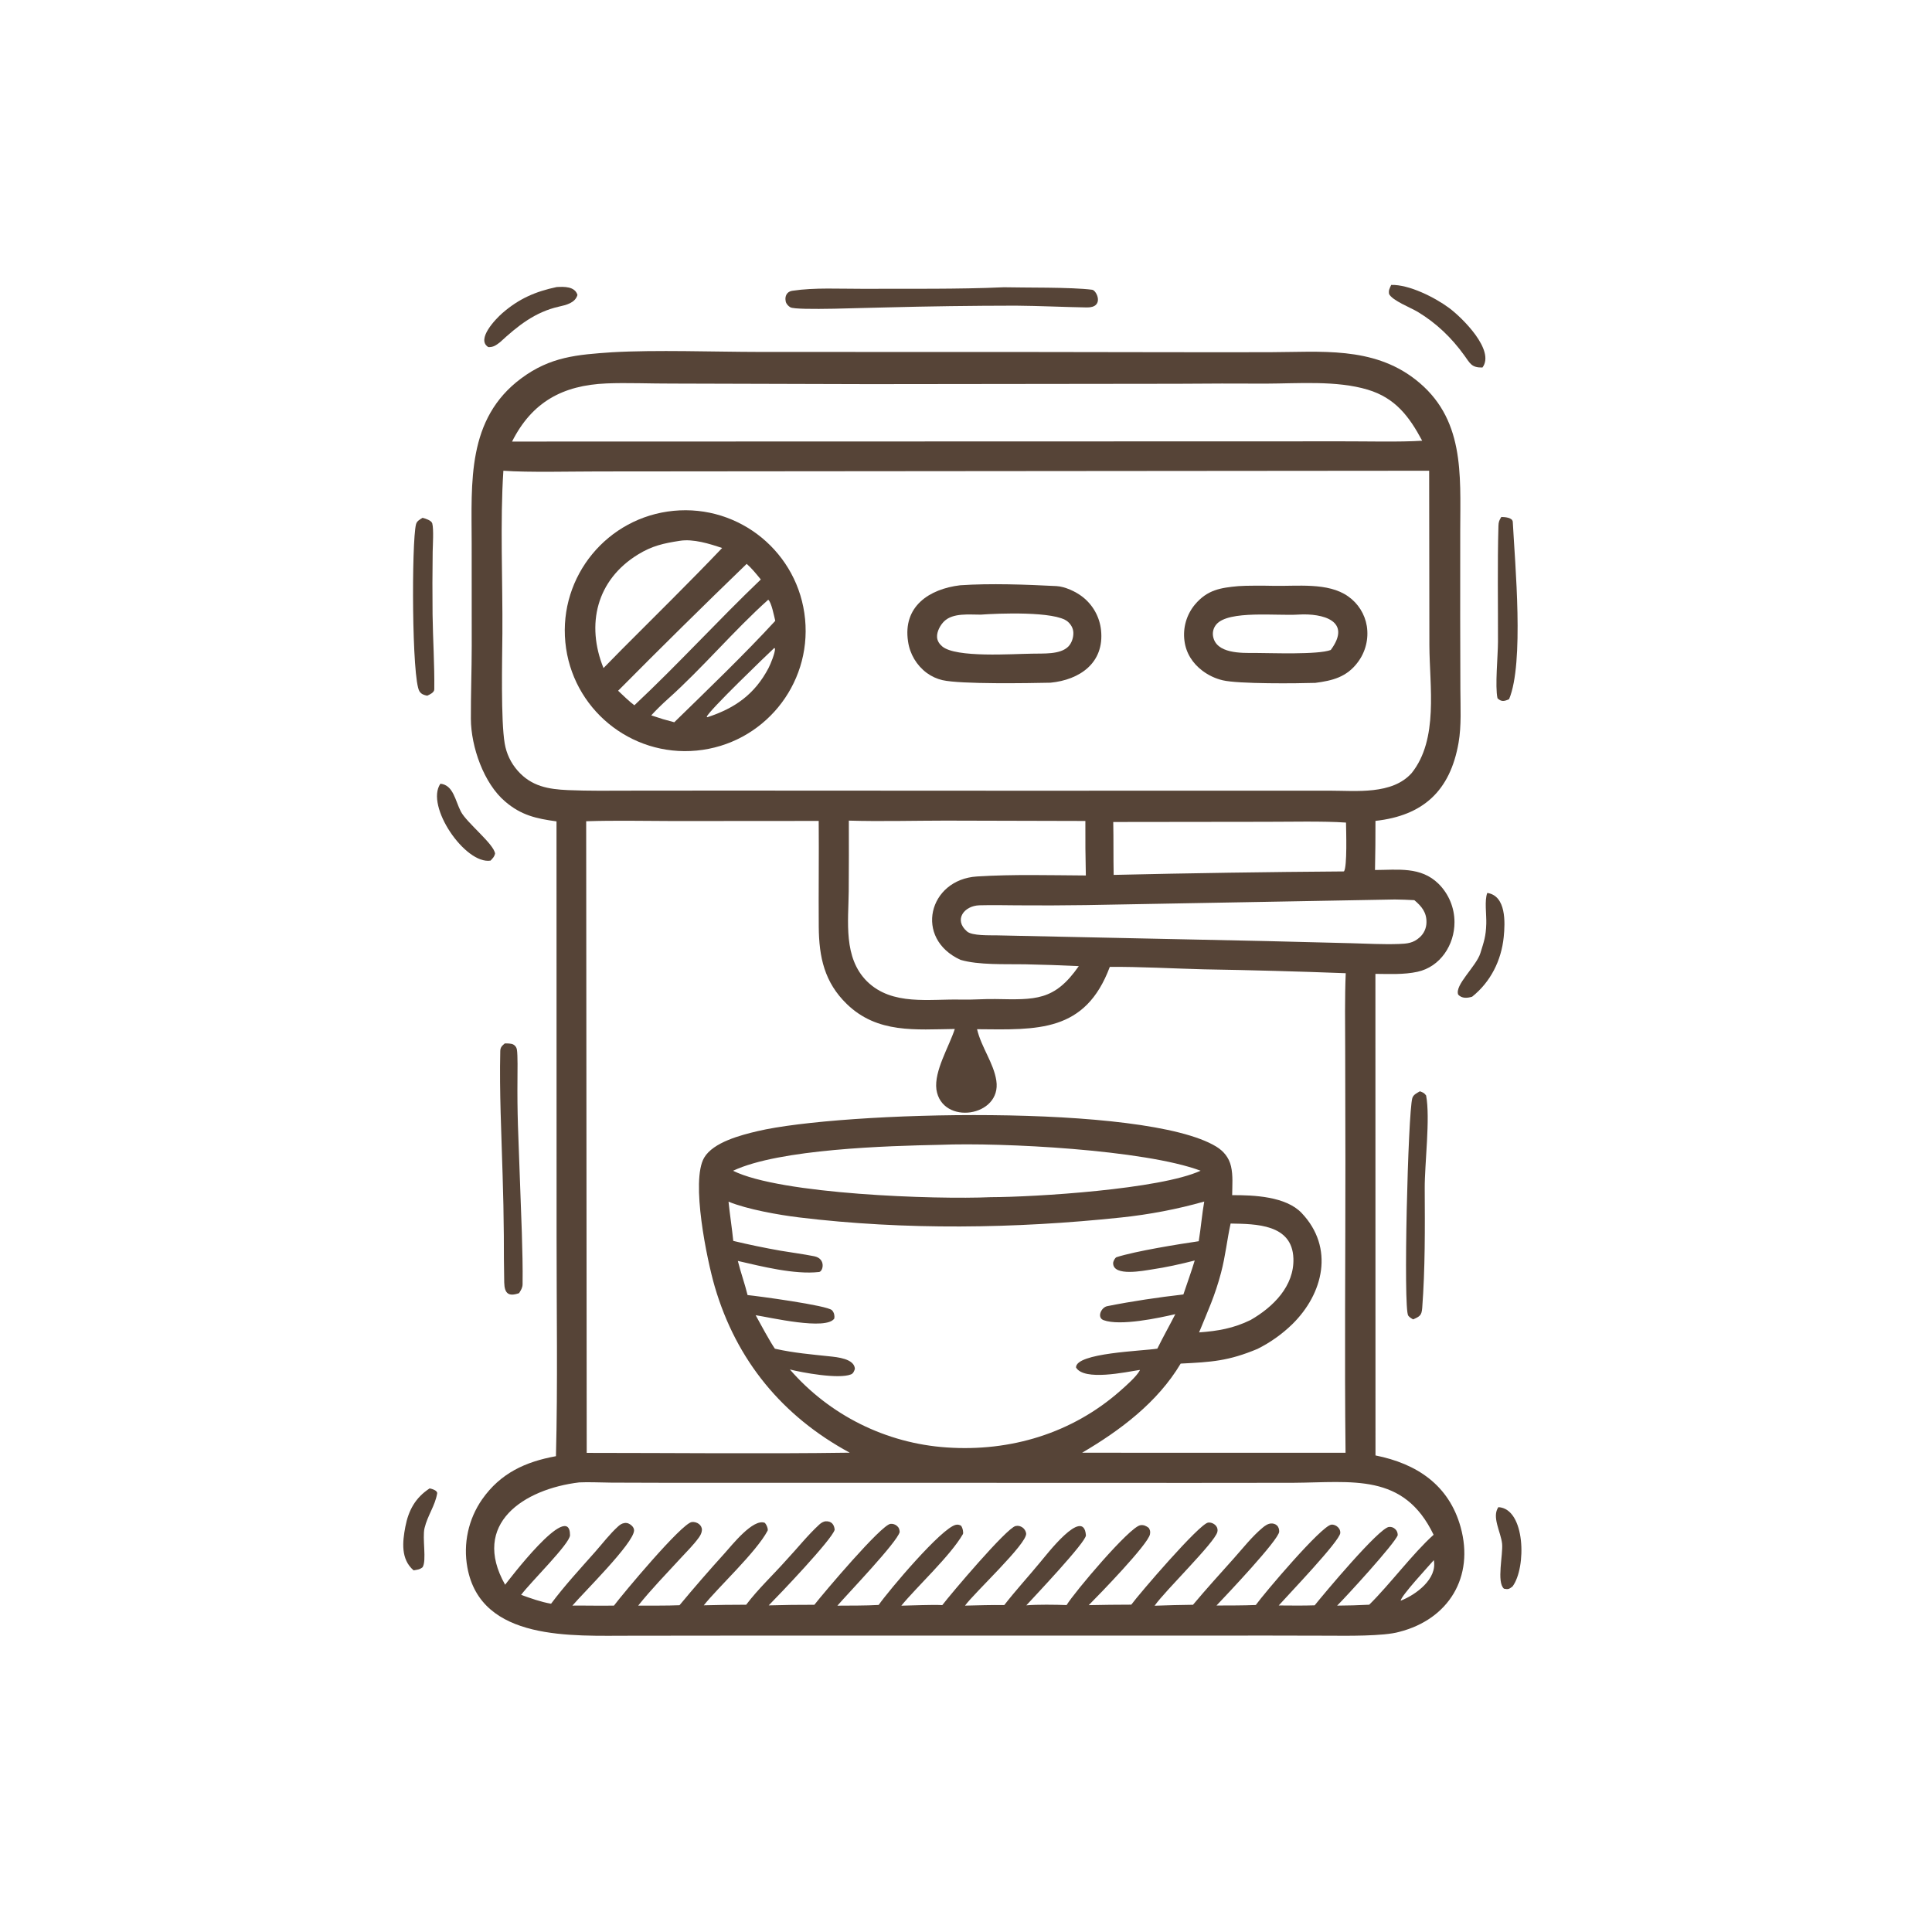 <?xml version="1.0" encoding="UTF-8"?> <svg xmlns="http://www.w3.org/2000/svg" width="145" height="145" viewBox="0 0 145 145" fill="none"><path d="M45.925 26.439C49.224 26.247 53.619 26.409 56.991 26.413L77.982 26.419C83.758 26.421 89.535 26.447 95.31 26.433C99.114 26.423 103 25.984 106.205 28.463C109.936 31.349 109.601 35.559 109.593 39.797L109.59 46.35L109.604 51.747C109.607 53.054 109.692 54.463 109.468 55.745C108.834 59.375 106.793 61.215 103.231 61.609C103.234 62.838 103.222 64.067 103.196 65.295C104.911 65.29 106.63 65.021 107.961 66.326C108.73 67.088 109.162 68.126 109.162 69.209C109.166 70.911 108.103 72.56 106.382 72.935C105.372 73.156 104.26 73.098 103.227 73.09L103.233 109.233C106.328 109.848 108.744 111.451 109.622 114.609C110.663 118.355 108.724 121.529 105.015 122.475C103.849 122.812 100.959 122.769 99.738 122.762L95.411 122.753L78.565 122.755L54.923 122.756L47.318 122.764C43.002 122.755 36.088 123.211 35.076 117.635C34.752 115.852 35.151 114.013 36.186 112.526C37.56 110.565 39.434 109.706 41.725 109.29C41.865 103.919 41.769 98.217 41.772 92.808L41.767 61.646C40.251 61.439 39.115 61.189 37.914 60.157C36.308 58.8 35.352 56.048 35.34 53.959C35.331 52.213 35.403 50.27 35.404 48.474L35.4 40.758C35.394 36.203 35.022 31.436 39.124 28.393C41.309 26.771 43.306 26.619 45.925 26.439ZM107.261 35.329L59.242 35.37L44.885 35.383C42.947 35.382 39.646 35.467 37.779 35.33C37.526 39.161 37.734 43.657 37.705 47.543C37.69 49.523 37.583 54.068 37.879 55.799C38.006 56.558 38.343 57.266 38.852 57.842C39.889 59.023 41.164 59.235 42.632 59.299C44.188 59.366 45.718 59.343 47.273 59.34L54.235 59.334L76.92 59.345L94.36 59.34L99.779 59.341C101.787 59.342 104.481 59.661 105.948 58.02C107.982 55.475 107.289 51.515 107.278 48.431L107.261 35.329ZM44.034 109.041C50.545 109.041 57.272 109.12 63.774 109.026C58.725 106.298 55.267 102.106 53.645 96.569C53.06 94.574 51.829 88.633 52.847 86.889C53.53 85.72 55.622 85.187 56.836 84.899C63.154 83.401 85.922 82.8 91.275 86.05C91.839 86.393 92.235 86.878 92.388 87.527C92.551 88.214 92.482 88.996 92.476 89.699C94.101 89.69 96.505 89.792 97.689 91.037C100.161 93.638 99.33 97.087 96.985 99.388C96.215 100.136 95.335 100.76 94.374 101.239C92.194 102.149 90.935 102.224 88.612 102.34C86.883 105.246 84.073 107.354 81.214 109.03L100.986 109.032C100.904 101.828 100.98 94.432 100.975 87.216L100.959 78.769C100.955 76.918 100.921 74.879 101 73.041C97.442 72.906 93.882 72.808 90.322 72.749C88.056 72.69 85.537 72.548 83.293 72.566C81.452 77.495 77.869 77.288 73.329 77.244C73.664 78.635 74.572 79.769 74.776 81.102C75.194 83.828 70.69 84.496 70.279 81.77C70.097 80.386 71.216 78.586 71.66 77.227C68.719 77.263 65.854 77.58 63.559 75.358C61.878 73.731 61.467 71.841 61.449 69.562C61.428 66.916 61.469 64.258 61.445 61.612L50.543 61.62C48.408 61.615 46.118 61.565 43.994 61.636L44.034 109.041ZM37.91 118.937C38.047 118.771 42.777 112.49 42.78 115.22C42.781 115.848 39.812 118.753 39.112 119.697C39.842 119.961 40.591 120.229 41.359 120.363C42.374 119.003 43.535 117.75 44.658 116.48C45.222 115.843 45.764 115.125 46.395 114.556C46.532 114.433 46.663 114.342 46.85 114.309C47.073 114.269 47.253 114.355 47.413 114.502C47.514 114.596 47.594 114.728 47.588 114.869C47.544 115.847 43.785 119.532 42.962 120.503C43.993 120.493 45.06 120.523 46.079 120.503C46.748 119.618 51.146 114.345 51.919 114.232C52.101 114.205 52.323 114.27 52.467 114.387C52.601 114.497 52.692 114.661 52.68 114.839C52.666 115.052 52.568 115.232 52.446 115.402C52.043 115.962 51.521 116.469 51.055 116.977C49.998 118.13 48.871 119.283 47.898 120.504C48.894 120.499 50.012 120.517 50.999 120.475C52.1 119.15 53.23 117.85 54.386 116.574C54.946 115.953 56.521 113.947 57.398 114.291C57.555 114.45 57.662 114.785 57.61 114.882C56.748 116.507 53.859 119.167 52.822 120.481C53.882 120.452 54.942 120.438 56.002 120.438C56.883 119.267 58.061 118.163 59.038 117.061C59.856 116.186 60.608 115.232 61.489 114.42C61.621 114.299 61.799 114.184 61.98 114.176C62.401 114.157 62.608 114.416 62.644 114.809C62.452 115.539 58.451 119.725 57.693 120.487C58.835 120.454 59.977 120.439 61.119 120.442C61.827 119.541 66.137 114.442 66.832 114.368C67.011 114.349 67.186 114.408 67.323 114.525C67.48 114.659 67.505 114.784 67.523 114.98C67.332 115.748 63.659 119.572 62.848 120.508C63.843 120.499 64.962 120.512 65.945 120.454C66.695 119.382 70.671 114.661 71.738 114.44C71.893 114.407 71.99 114.437 72.127 114.505C72.258 114.676 72.323 115.042 72.266 115.14C71.331 116.768 68.775 119.123 67.646 120.509C68.494 120.496 69.935 120.424 70.721 120.467C71.36 119.629 75.55 114.679 76.219 114.532C76.417 114.488 76.577 114.53 76.742 114.641C76.882 114.735 76.995 114.921 77.014 115.087C77.106 115.851 73.092 119.57 72.427 120.505C73.401 120.483 74.4 120.448 75.372 120.463C76.252 119.334 77.166 118.344 78.066 117.252C78.491 116.762 81.327 113.018 81.5 115.225C81.538 115.709 77.572 119.888 77.028 120.484C77.848 120.413 79.207 120.433 80.05 120.463C80.623 119.515 84.763 114.611 85.581 114.471C85.828 114.429 86.026 114.524 86.216 114.671C86.321 114.846 86.343 114.941 86.308 115.146C86.179 115.895 82.475 119.706 81.712 120.469C82.776 120.446 83.841 120.434 84.906 120.432C85.486 119.635 90.01 114.367 90.67 114.274C90.888 114.243 91.127 114.352 91.266 114.52C91.373 114.652 91.404 114.814 91.365 114.976C91.174 115.771 87.429 119.395 86.656 120.512C87.616 120.476 88.576 120.453 89.537 120.441C90.529 119.256 91.575 118.11 92.603 116.957C93.29 116.187 93.973 115.313 94.763 114.655C94.941 114.506 95.159 114.352 95.399 114.339C95.555 114.331 95.712 114.375 95.83 114.481C95.963 114.601 96.01 114.778 96.005 114.952C95.987 115.559 92.013 119.747 91.301 120.497C92.259 120.492 93.294 120.499 94.25 120.458C94.875 119.588 99.178 114.509 99.919 114.428C100.095 114.408 100.281 114.489 100.407 114.611C100.533 114.735 100.599 114.871 100.591 115.051C100.564 115.65 96.648 119.73 95.971 120.493C96.856 120.498 97.785 120.513 98.668 120.483C99.341 119.644 103.494 114.67 104.247 114.599C104.429 114.582 104.587 114.638 104.718 114.766C104.859 114.905 104.892 115.024 104.903 115.214C104.681 115.859 100.97 119.899 100.355 120.505C101.158 120.501 101.961 120.478 102.763 120.436C104.314 118.906 106.043 116.578 107.594 115.188C105.357 110.525 101.505 111.257 97.064 111.286L89.541 111.293L66.376 111.286L50.54 111.288L45.878 111.274C45.152 111.27 44.157 111.219 43.469 111.257C39.337 111.752 35.319 114.348 37.91 118.937ZM90.38 90.178C88.358 90.753 86.261 91.151 84.152 91.374C76.194 92.217 67.916 92.333 59.965 91.368C58.436 91.182 56.075 90.763 54.677 90.188C54.778 91.175 54.935 92.164 55.033 93.132C56.21 93.413 57.396 93.659 58.588 93.869C59.427 94.01 60.275 94.118 61.108 94.284C62.01 94.464 61.772 95.433 61.473 95.466C59.622 95.673 57.166 95.046 55.376 94.635C55.59 95.497 55.92 96.415 56.106 97.197C56.834 97.267 62.113 97.975 62.444 98.337C62.6 98.508 62.649 98.728 62.618 98.953C62.022 99.874 57.775 98.867 56.713 98.709C57.053 99.329 57.78 100.681 58.156 101.221L58.246 101.242C59.556 101.536 60.911 101.653 62.243 101.794C62.823 101.855 64.126 101.969 64.161 102.737C64.107 102.904 64.042 103.081 63.87 103.15C62.937 103.527 60.173 103.008 59.28 102.781C62.267 106.22 66.503 108.326 71.048 108.633C75.832 108.964 80.458 107.575 84.073 104.388C84.507 104.006 85.276 103.334 85.543 102.855L85.537 102.816C84.47 102.98 81.366 103.662 80.757 102.633C80.735 101.527 85.768 101.401 86.861 101.217C87.29 100.34 87.77 99.496 88.21 98.629C86.988 98.914 84.069 99.54 82.825 99.08C82.299 98.885 82.646 98.109 83.111 98.028C84.944 97.661 86.963 97.362 88.815 97.151C89.092 96.327 89.416 95.428 89.666 94.603C88.607 94.874 87.516 95.117 86.422 95.278C85.837 95.365 83.562 95.826 83.543 94.815C83.54 94.672 83.661 94.435 83.785 94.358C85.208 93.897 88.547 93.361 89.967 93.156C90.125 92.188 90.219 91.08 90.38 90.178ZM74.352 89.85C77.682 89.842 87.078 89.259 90.107 87.864C85.895 86.287 75.2 85.734 70.571 85.92C66.656 85.999 58.492 86.228 55.018 87.868C58.574 89.639 70.22 90.036 74.352 89.85ZM106.737 33.076C105.765 31.26 104.722 29.866 102.647 29.245C100.311 28.545 97.446 28.784 95.013 28.792C92.808 28.78 90.602 28.783 88.396 28.803L65.273 28.83L50.433 28.788C48.924 28.795 46.971 28.712 45.507 28.778C42.224 28.917 39.924 30.177 38.431 33.14L100.767 33.123C102.461 33.117 105.103 33.188 106.737 33.076ZM81.494 65.706C81.463 64.343 81.451 62.979 81.459 61.615L70.967 61.588C68.615 61.59 66.032 61.66 63.707 61.589C63.713 63.352 63.71 65.114 63.698 66.877C63.677 69.153 63.278 71.878 65.076 73.658C66.967 75.51 69.758 74.959 72.147 75.022C72.978 75.044 73.859 74.965 74.697 74.98C77.692 75.033 79.136 75.138 80.965 72.509C79.618 72.444 78.27 72.398 76.922 72.372C75.457 72.347 73.446 72.441 72.087 72.038C68.584 70.438 69.679 66.008 73.33 65.78C76.068 65.61 78.754 65.691 81.494 65.706ZM107.61 117.093C107.242 117.52 105.108 119.818 105.128 120.134C106.273 119.688 107.888 118.497 107.61 117.093ZM83.551 61.692C83.579 63.022 83.555 64.347 83.582 65.663C89.343 65.53 95.105 65.443 100.867 65.402C101.119 65.063 101.03 62.334 101.02 61.736C99.312 61.615 96.743 61.681 94.964 61.678L83.551 61.692ZM93.856 99.07C95.538 98.107 97.146 96.53 97.072 94.443C96.981 91.868 94.271 91.863 92.359 91.829C92.084 93.081 91.981 94.23 91.64 95.525C91.181 97.265 90.657 98.372 89.994 99.999C91.41 99.895 92.571 99.697 93.856 99.07ZM106.148 67.558C105.661 67.531 105.174 67.515 104.686 67.508L81.494 67.929C79.771 67.955 78.047 67.961 76.324 67.946C75.386 67.94 74.507 67.918 73.512 67.944C72.354 67.975 71.559 69.035 72.579 69.909C72.971 70.245 74.271 70.188 74.854 70.201L94.944 70.627L101.422 70.79C102.589 70.82 103.817 70.89 104.979 70.848C105.61 70.826 106.071 70.786 106.555 70.344C106.865 70.066 107.047 69.673 107.058 69.257C107.086 68.488 106.699 68.021 106.148 67.558Z" fill="#564437"></path><path d="M50.55 38.338C55.522 37.854 59.944 41.494 60.423 46.466C60.904 51.438 57.26 55.856 52.288 56.332C47.321 56.807 42.909 53.169 42.43 48.203C41.95 43.237 45.585 38.822 50.55 38.338ZM45.294 50.14L46.652 48.757C49.099 46.298 51.826 43.62 54.196 41.13C53.258 40.81 52.028 40.427 51.018 40.589C49.803 40.776 48.947 40.964 47.891 41.611C44.76 43.528 43.974 46.877 45.294 50.14ZM58.114 48.629C57.559 49.148 53.174 53.359 53.04 53.798L53.089 53.828C55.151 53.158 56.644 52.109 57.679 50.138C57.839 49.832 58.168 49.016 58.168 48.688L58.114 48.629ZM57.657 45.011C55.095 47.3 52.7 50.164 50.108 52.476C49.717 52.825 49.225 53.307 48.877 53.689L49.757 53.974L50.606 54.206C53.03 51.841 55.907 49.077 58.185 46.594C58.095 46.237 57.897 45.191 57.657 45.011ZM56.04 42.319C52.789 45.458 49.573 48.632 46.391 51.842C46.728 52.156 47.258 52.679 47.612 52.932C50.895 49.854 53.881 46.568 57.1 43.49C56.782 43.102 56.419 42.648 56.04 42.319Z" fill="#564437"></path><path d="M72.064 43.925C74.334 43.771 77.006 43.87 79.292 43.987C79.922 44.02 80.75 44.402 81.249 44.797C82.031 45.407 82.532 46.309 82.635 47.295C82.893 49.755 81.031 51.027 78.84 51.238C77.199 51.273 72.109 51.363 70.727 51.045C70.305 50.946 69.908 50.763 69.558 50.507C68.793 49.939 68.287 49.089 68.151 48.146C67.747 45.499 69.755 44.201 72.064 43.925ZM77.471 49.059C78.285 49.033 79.567 49.145 80.181 48.523C80.439 48.261 80.576 47.825 80.556 47.461C80.539 47.139 80.376 46.863 80.136 46.654C79.21 45.853 74.842 46.037 73.604 46.13C72.745 46.135 71.526 45.982 70.859 46.631C70.571 46.912 70.304 47.401 70.328 47.815C70.344 48.1 70.499 48.329 70.712 48.511C71.732 49.388 76.011 49.072 77.471 49.059Z" fill="#564437"></path><path d="M92.933 43.991C93.485 43.944 94.955 43.953 95.536 43.967C97.323 44.012 99.667 43.684 101.179 44.759C101.928 45.282 102.435 46.087 102.582 46.989C102.732 47.946 102.49 48.922 101.909 49.697C101.075 50.822 99.998 51.084 98.716 51.251C97.364 51.295 92.948 51.34 91.766 51.057C91.214 50.926 90.695 50.681 90.242 50.339C89.504 49.783 89.01 49.012 88.895 48.089C88.767 47.112 89.053 46.126 89.684 45.369C90.618 44.261 91.611 44.113 92.933 43.991ZM94.185 49.005C95.416 49.008 98.916 49.149 99.876 48.782C101.491 46.593 99.283 46.02 97.473 46.124C95.876 46.235 92.194 45.777 91.285 46.867C91.081 47.108 90.991 47.428 91.04 47.74C91.26 49.072 93.183 49.011 94.185 49.005Z" fill="#564437"></path><path d="M75.348 21.56C76.813 21.599 80.427 21.543 81.971 21.747C82.315 21.793 82.91 23.097 81.564 23.074C79.82 23.045 78.012 22.955 76.236 22.94C72.943 22.943 69.65 22.989 66.358 23.076C65.279 23.08 59.769 23.326 59.318 23.063C59.16 22.971 59.007 22.808 58.968 22.622C58.922 22.403 58.949 22.163 59.109 21.995C59.207 21.891 59.337 21.843 59.474 21.822C61.123 21.57 63.063 21.683 64.747 21.676C68.268 21.661 71.831 21.715 75.348 21.56Z" fill="#564437"></path><path d="M37.885 78.311C38.059 78.31 38.359 78.307 38.516 78.388C38.664 78.463 38.767 78.605 38.794 78.77C38.865 79.187 38.838 80.479 38.837 80.973C38.825 82.132 38.837 83.292 38.872 84.45L39.164 92.487C39.202 93.778 39.24 95.098 39.221 96.39C39.217 96.65 39.093 96.837 38.957 97.053C38.163 97.335 37.862 97.073 37.843 96.254C37.816 95.071 37.817 93.892 37.813 92.71C37.801 91.203 37.771 89.697 37.722 88.192C37.635 85.093 37.475 81.988 37.546 78.886C37.553 78.594 37.679 78.489 37.885 78.311Z" fill="#564437"></path><path d="M106.568 81.904C106.809 82.002 106.873 82.007 107.032 82.217C107.355 83.919 106.918 87.34 106.928 89.195C106.945 92.156 106.962 95.215 106.74 98.164C106.697 98.727 106.562 98.798 106.06 99.022C105.924 98.948 105.786 98.867 105.691 98.741C105.305 98.231 105.672 83.526 105.997 82.415C106.075 82.15 106.346 82.034 106.568 81.904Z" fill="#564437"></path><path d="M112.677 38.799C112.929 38.805 113.519 38.834 113.537 39.173C113.701 42.329 114.401 49.757 113.259 52.475C112.904 52.637 112.678 52.687 112.39 52.405C112.194 51.516 112.422 49.237 112.426 48.18C112.434 45.285 112.379 42.362 112.461 39.468C112.47 39.165 112.521 39.05 112.677 38.799Z" fill="#564437"></path><path d="M31.713 38.863C31.951 38.922 32.382 39.062 32.442 39.283C32.56 39.72 32.481 40.964 32.473 41.397C32.451 42.97 32.448 44.544 32.465 46.117C32.49 47.98 32.618 49.883 32.594 51.739C32.591 51.977 32.248 52.131 32.061 52.213C31.819 52.163 31.628 52.108 31.482 51.886C30.899 50.999 30.885 40.667 31.222 39.353C31.287 39.097 31.506 38.995 31.713 38.863Z" fill="#564437"></path><path d="M104.412 21.384C105.758 21.344 107.697 22.327 108.761 23.116C109.737 23.839 112.233 26.296 111.26 27.583C110.439 27.598 110.333 27.274 109.899 26.673C108.941 25.346 107.817 24.263 106.415 23.413C105.889 23.095 104.502 22.562 104.253 22.067C104.204 21.773 104.285 21.672 104.412 21.384Z" fill="#564437"></path><path d="M111.623 67.016C113.048 67.229 112.969 69.231 112.856 70.333C112.676 72.086 111.875 73.694 110.487 74.804C110.121 74.915 109.724 74.95 109.441 74.651C109.152 73.933 110.804 72.522 111.108 71.527C111.374 70.657 111.517 70.308 111.548 69.322C111.569 68.644 111.404 67.576 111.623 67.016Z" fill="#564437"></path><path d="M41.777 21.544C42.325 21.511 43.147 21.485 43.339 22.136C43.168 22.737 42.495 22.89 41.944 23.014C40.139 23.421 38.848 24.47 37.527 25.685C37.232 25.908 37.025 26.071 36.645 26.048C35.718 25.473 37.198 23.939 37.709 23.494C38.952 22.415 40.191 21.879 41.777 21.544Z" fill="#564437"></path><path d="M33.053 58.819C34.022 58.917 34.159 60.073 34.588 60.908C35.017 61.744 37.094 63.359 37.156 64.072C37.089 64.323 36.99 64.398 36.817 64.59C34.918 64.895 31.898 60.489 33.053 58.819Z" fill="#564437"></path><path d="M32.246 111.706C32.411 111.738 32.848 111.863 32.809 112.09C32.65 113.019 32.094 113.727 31.862 114.688C31.682 115.432 32.037 117.149 31.712 117.628C31.488 117.806 31.335 117.803 31.042 117.858C30.071 117.025 30.202 115.73 30.423 114.58C30.66 113.35 31.176 112.403 32.246 111.706Z" fill="#564437"></path><path d="M112.456 113.114C114.488 113.224 114.575 117.652 113.517 119.069C113.257 119.274 113.181 119.295 112.877 119.236C112.304 118.751 112.822 116.647 112.734 115.848C112.637 114.968 111.945 113.846 112.456 113.114Z" fill="#564437"></path></svg> 